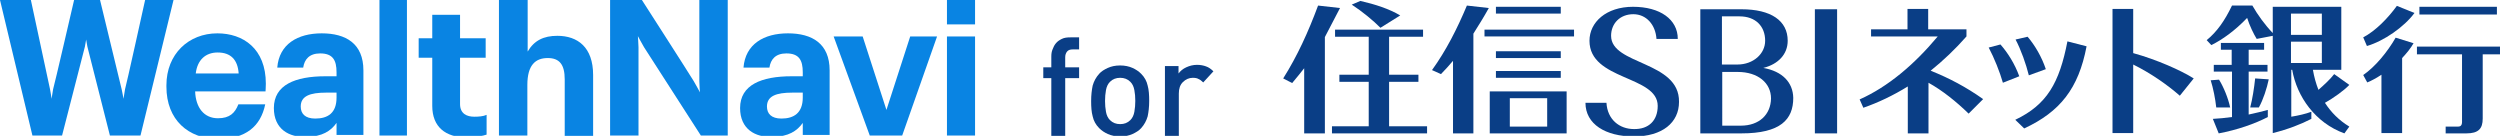 <?xml version="1.0" encoding="utf-8"?>
<!-- Generator: Adobe Illustrator 22.1.0, SVG Export Plug-In . SVG Version: 6.00 Build 0)  -->
<svg version="1.1" id="レイヤー_1" xmlns="http://www.w3.org/2000/svg" xmlns:xlink="http://www.w3.org/1999/xlink" x="0px"
	 y="0px" viewBox="0 0 809.7 44" style="enable-background:new 0 0 809.7 44;" xml:space="preserve">
<style type="text/css">
	.st0{fill:#0A3E86;}
	.st1{fill:#0984E3;}
</style>
<g>
	<g>
		<path class="st0" d="M345,25.3V44h-4.5V25.3h-2.6v-3.5h2.6v-3.5c0-0.8,0.1-1.6,0.4-2.3c0.3-0.8,0.6-1.4,1.1-2
			c0.5-0.6,1.1-1,1.9-1.4c0.8-0.4,1.7-0.5,2.8-0.5h2.8V16h-2c-0.9,0-1.5,0.2-1.9,0.7c-0.4,0.5-0.6,1.1-0.6,1.9v3.2h4.5v3.5H345z"/>
		<path class="st0" d="M371.7,37.7c-0.4,1.4-1.1,2.7-2.1,3.8c-0.7,0.8-1.7,1.4-2.8,1.9c-1.1,0.5-2.4,0.8-4,0.8c-1.5,0-2.9-0.3-4-0.8
			c-1.1-0.5-2-1.1-2.8-1.9c-1.1-1.1-1.8-2.4-2.1-3.8c-0.4-1.4-0.5-3.1-0.5-5c0-1.9,0.2-3.6,0.5-5c0.4-1.4,1.1-2.7,2.1-3.8
			c0.7-0.8,1.7-1.4,2.8-1.9c1.1-0.5,2.4-0.8,4-0.8c1.5,0,2.9,0.3,4,0.8c1.1,0.5,2,1.1,2.8,1.9c1.1,1.1,1.8,2.4,2.1,3.8
			c0.4,1.4,0.5,3.1,0.5,5C372.2,34.6,372,36.3,371.7,37.7z M367.4,29.2c-0.2-1.1-0.6-2-1.3-2.7c-0.9-0.9-2-1.3-3.3-1.3
			c-1.3,0-2.4,0.4-3.3,1.3c-0.7,0.7-1.1,1.6-1.3,2.7c-0.2,1.1-0.3,2.3-0.3,3.5c0,1.2,0.1,2.4,0.3,3.5c0.2,1.1,0.6,2,1.3,2.7
			c0.9,0.9,2,1.3,3.3,1.3c1.3,0,2.4-0.4,3.3-1.3c0.7-0.7,1.1-1.6,1.3-2.7c0.2-1.1,0.3-2.3,0.3-3.5C367.7,31.4,367.6,30.2,367.4,29.2
			z"/>
		<path class="st0" d="M389.7,26.7c-0.5-0.5-1-0.9-1.5-1.1c-0.5-0.3-1.1-0.4-1.9-0.4c-1.2,0-2.3,0.5-3.2,1.4s-1.3,2.1-1.3,3.7V44
			h-4.5V21.4h4.4v2.4c0.6-0.8,1.4-1.5,2.5-2c1.1-0.5,2.2-0.8,3.5-0.8c1.1,0,2.1,0.2,2.9,0.5c0.9,0.3,1.7,0.9,2.4,1.6L389.7,26.7z"/>
	</g>
	<g>
		<polygon class="st0" points="462.2,43.2 462.2,40.9 449.9,40.9 449.9,26.5 459.4,26.5 459.4,24.2 449.9,24.2 449.9,11.9 
			460.9,11.9 460.9,9.6 432.4,9.6 432.4,11.9 443.3,11.9 443.3,24.2 433.8,24.2 433.8,26.5 443.3,26.5 443.3,40.9 431.4,40.9 
			431.4,43.2 		"/>
		<path class="st0" d="M690.9,2.9h-6.7v40.2h6.7V20.9c5.5,2.7,11,6.5,15.1,10.1l4.5-5.6c-4.1-2.6-12-6.1-19.6-8.2V2.9z"/>
		<rect x="480.8" y="9.6" class="st0" width="29" height="2.2"/>
		<rect x="484.5" y="2.2" class="st0" width="21" height="2.2"/>
		<rect x="484.5" y="16.6" class="st0" width="21" height="2.2"/>
		<rect x="484.5" y="23" class="st0" width="21" height="2.2"/>
		<path class="st0" d="M453.5,5c-3.5-2.1-8.1-3.6-12.9-4.7l-2.8,1.2c3.4,2.2,6.9,5.1,9.3,7.5L453.5,5z"/>
		<path class="st0" d="M571.1,22c4.8-1.2,7.9-4.4,7.9-8.8c0-6.5-5.4-10.2-15-10.2h-13.3v40.2h13.3c12.7,0,16.8-4.5,16.8-11.5
			C580.7,26.7,577.3,23.1,571.1,22 M557.8,5.3h5.6c5.2,0,8.3,3.2,8.3,7.9c0,4.2-3.8,7.7-9,7.7h-5V5.3z M563.8,40.7h-6V23.3h5
			c6.6,0,10.8,3.6,10.8,8.6C573.5,37.1,569.8,40.7,563.8,40.7"/>
		<rect x="587.8" y="3" class="st0" width="7.2" height="40.2"/>
		<path class="st0" d="M647.9,14.4l-3.8,1c1.8,3.4,3.6,7.9,4.6,11.4l5.3-2.1C652.6,20.8,650.3,17.1,647.9,14.4"/>
		<path class="st0" d="M662.6,22.4c-1.3-3.9-3.5-7.7-5.9-10.5l-3.9,0.9c1.8,3.4,3.4,8,4.3,11.6L662.6,22.4z"/>
		<path class="st0" d="M652.7,38.8l2.9,2.8c11.6-5.4,17.6-12.9,20.2-26.6l-6.2-1.6C667,26.8,663,33.9,652.7,38.8"/>
		<path class="st0" d="M782,4.2l-5.7-2.3c-2.9,4-6.9,8.1-10.9,10.2l1.2,2.8C772.1,13.3,778.7,8.7,782,4.2"/>
		<path class="st0" d="M765.4,24.3l1.3,2.4c1.5-0.6,3.1-1.5,4.6-2.5v18.9h6.7V18.8c1.5-1.6,2.8-3.2,3.7-4.8l-5.8-1.8
			C773.2,16.9,769.3,21.6,765.4,24.3"/>
		<rect x="783.6" y="2.2" class="st0" width="25.1" height="2.5"/>
		<path class="st0" d="M782.8,15.1v2.5h14.6v21.9c0,1.1-0.5,1.5-1.2,1.5h-4.1v2.2h6.7c3.9,0,5.3-1.5,5.3-4.8V17.6h5.6v-2.5H782.8z"
			/>
		<path class="st0" d="M521.8,11.6c0-4,2.9-7,7.2-7c4.2,0,7.2,3.4,7.5,8h6.9c0-6.3-5.7-10.4-14.5-10.4c-8.7,0-14.1,5-14.1,11
			c0,12.9,22.1,11.2,22.1,21.1c0,4.7-2.9,7.6-7.7,7.5c-4.7,0-8.6-3.1-8.9-8.5h-6.8c0,6.9,6.5,10.9,15.7,10.9
			c9.2,0,14.6-4.5,14.6-11.2C544,19.7,521.8,21.1,521.8,11.6"/>
		<path class="st0" d="M488.9,29.6h-6.4v2.2V41v2.2h6.4h12.1h6.4V41v-9.2v-2.2h-6.4H488.9z M501.1,41h-12.1v-9.2h12.1V41z"/>
		<path class="st0" d="M636.9,11.8V9.5h-12.4V2.9h-6.7v6.6H606v2.3l21.6,0c-7.6,9.1-16.1,16.3-25.3,20.4l1.2,2.7
			c4.9-1.7,9.7-4,14.4-6.9v15.2h6.7V26.8c4.5,2.5,9,6.1,13,10l4.7-4.7c-5.5-3.9-11-6.8-17-9.2C629.4,19.6,633.3,15.9,636.9,11.8"/>
		<path class="st0" d="M728.8,34.8h2.8c1.4-2.5,2.6-6.2,3.2-9.1l-4.4-0.3C730.1,28.3,729.5,32.2,728.8,34.8"/>
		<path class="st0" d="M722.3,34.8c-0.6-2.9-2.1-6.6-3.6-9L716,26c0.8,2.5,1.5,6,1.8,8.8H722.3z"/>
		<path class="st0" d="M434,2.6l-7.1-0.8c-3.2,8.6-6.7,16.3-11.3,23.6l2.9,1.5c1.4-1.6,2.6-3.2,3.9-4.8v21.1h6.7V12
			C430.7,8.9,432.3,5.8,434,2.6"/>
		<path class="st0" d="M482.2,2.6l-7.1-0.8c-3.2,7.6-6.7,14.5-11.3,20.9l2.9,1.3c1.4-1.4,2.7-2.9,3.9-4.3v23.5h6.6V10.9
			C478.9,8.2,480.6,5.5,482.2,2.6"/>
		<path class="st0" d="M760.9,27.5l-4.9-3.5c-1.3,1.7-3.4,3.6-5.1,5.1c-0.8-2-1.4-4.2-1.8-6.5h9.2V2.2h-22.2v8.5
			c-2.5-2.6-4.9-5.9-6.6-8.9h-6.6c-2.4,5-4.9,8.5-8.2,11.2l1.5,1.6c3.5-1.7,7.7-4.7,11.6-8.8c0.8,2.5,2.1,5.2,3.1,6.8l5.2-1v31.5
			c4.9-1.2,9.2-2.9,12.5-4.6v-2.3c-1.9,0.7-4.1,1.2-6.5,1.6V22.6h0.3c1.5,8.7,7.5,17.2,16.9,20.6l1.6-2.2c-3.3-2-5.9-4.6-7.9-7.7
			C755.7,31.8,759.2,29.3,760.9,27.5 M742,4.4h10v6.9h-10V4.4z M742,13.5h10v6.9h-10V13.5z"/>
		<path class="st0" d="M728.3,23.2h6.1V21h-6.1v-4.9h5v-2.2h-14v2.2h3.5V21H717v2.2h5.9v14.7c-2.1,0.3-4.3,0.5-6.2,0.6l1.9,4.7
			c5.9-1.1,11.7-3.1,15.9-5.3v-2.3c-1.8,0.5-3.9,1-6.2,1.5V23.2z"/>
	</g>
	<g>
		<g>
			<path class="st1" d="M0,0h10c0,0,6,28.1,6.2,28.9c0.2,0.8,0.5,3.1,0.5,3.1s0.4-2.3,0.5-3.1C17.5,28.1,24,0,24,0h8.4
				c0,0,6.8,28.1,7,28.9c0.2,0.8,0.6,3.1,0.6,3.1s0.4-2.3,0.5-3.1C40.8,28.1,47,0,47,0h9.2L45.5,43.9h-9.9c0,0-7.2-28.3-7.3-28.8
				c-0.1-0.6-0.4-2.3-0.4-2.3s-0.3,1.8-0.4,2.3s-7.4,28.8-7.4,28.8h-9.6L0,0z"/>
			<path class="st1" d="M53.9,28.1v-0.5c0-10.1,7.2-16.8,16.5-16.8c8.3,0,15.7,4.9,15.7,16.3c0,0.9-0.1,2.5-0.1,2.5H63.2
				c0.2,5.3,2.9,8.7,7.4,8.7c3.8,0,5.5-1.7,6.6-4.5h8.7C84.4,41,79.5,45,70.7,45C61,45,53.9,38.8,53.9,28.1z M77.3,23.8
				C77,19.3,74.7,17,70.5,17c-4,0-6.6,2.5-7.1,6.8H77.3z"/>
			<path class="st1" d="M88.7,35c0-7.5,6.9-10.3,16.7-10.3h3.6v-1.3c0-3.9-1.2-6.1-5.3-6.1c-3.5,0-5.1,1.9-5.5,4.6h-8.4
				c0.6-7.6,6.6-11.1,14.4-11.1s13.5,3.3,13.5,12v20.9h-8.7v-3.9c-1.8,2.6-4.7,4.5-9.7,4.5C93.6,44.6,88.7,41.8,88.7,35z M109,31.6
				V30h-3.4c-5.2,0-8.2,1.1-8.2,4.5c0,2.3,1.4,3.9,4.7,3.9C106.2,38.4,109,36.6,109,31.6z"/>
			<path class="st1" d="M122.9,0h8.9v43.9h-8.9V0z"/>
			<path class="st1" d="M161.7,0h9.2v16.7c2.1-3.6,5.2-5.1,9.6-5.1c6.6,0,11.6,3.7,11.6,12.7v19.7h-9.2V25.7c0-4.8-1.7-6.9-5.5-6.9
				c-4,0-6.6,2.3-6.6,8.7v16.4h-9.2V0z"/>
			<path class="st1" d="M153.6,37.8c-2.3,0-4.6-0.9-4.6-4.1V18.7h8.3v-6.3H149V4.8h-9v7.6h-4.4v6.3h4.4v15.6
				c0,6.8,4.3,10.2,11.1,10.2c2.6,0,5.4-0.5,6.5-0.9v-6.4C156.5,37.7,155,37.8,153.6,37.8z"/>
		</g>
		<g>
			<path class="st1" d="M239.7,35c0-7.5,6.9-10.3,16.7-10.3h3.6v-1.3c0-3.9-1.2-6.1-5.3-6.1c-3.5,0-5.1,1.9-5.5,4.6h-8.4
				c0.6-7.6,6.6-11.1,14.4-11.1s13.5,3.3,13.5,12v20.9h-8.7v-3.9c-1.8,2.6-4.7,4.5-9.7,4.5C244.6,44.6,239.7,41.8,239.7,35z
				 M260,31.6V30h-3.4c-5.2,0-8.2,1.1-8.2,4.5c0,2.3,1.4,3.9,4.7,3.9C257.1,38.4,260,36.6,260,31.6z"/>
			<path class="st1" d="M270,11.8h9.4l7.7,23.8l7.7-23.8h8.7l-11.3,32.1h-10.5L270,11.8z"/>
			<path class="st1" d="M306.7,11.8h9.1v32.1h-9.1V11.8z"/>
			<path class="st1" d="M306.7,0h9.1v7.9h-9.1V0z"/>
			<path class="st1" d="M227,43.9c0,0-16.6-25.8-18.4-28.6c-0.6-1-2-3.6-2-3.6s0.2,2.7,0.2,3.6s0,28.6,0,28.6h-9.2V0h10.3
				c0,0,15.1,23.5,16.8,26.3c0.6,1,2,3.6,2,3.6s-0.2-2.2-0.2-3.6s0-26.3,0-26.3h9.2v43.9H227z"/>
		</g>
	</g>
</g>
</svg>
